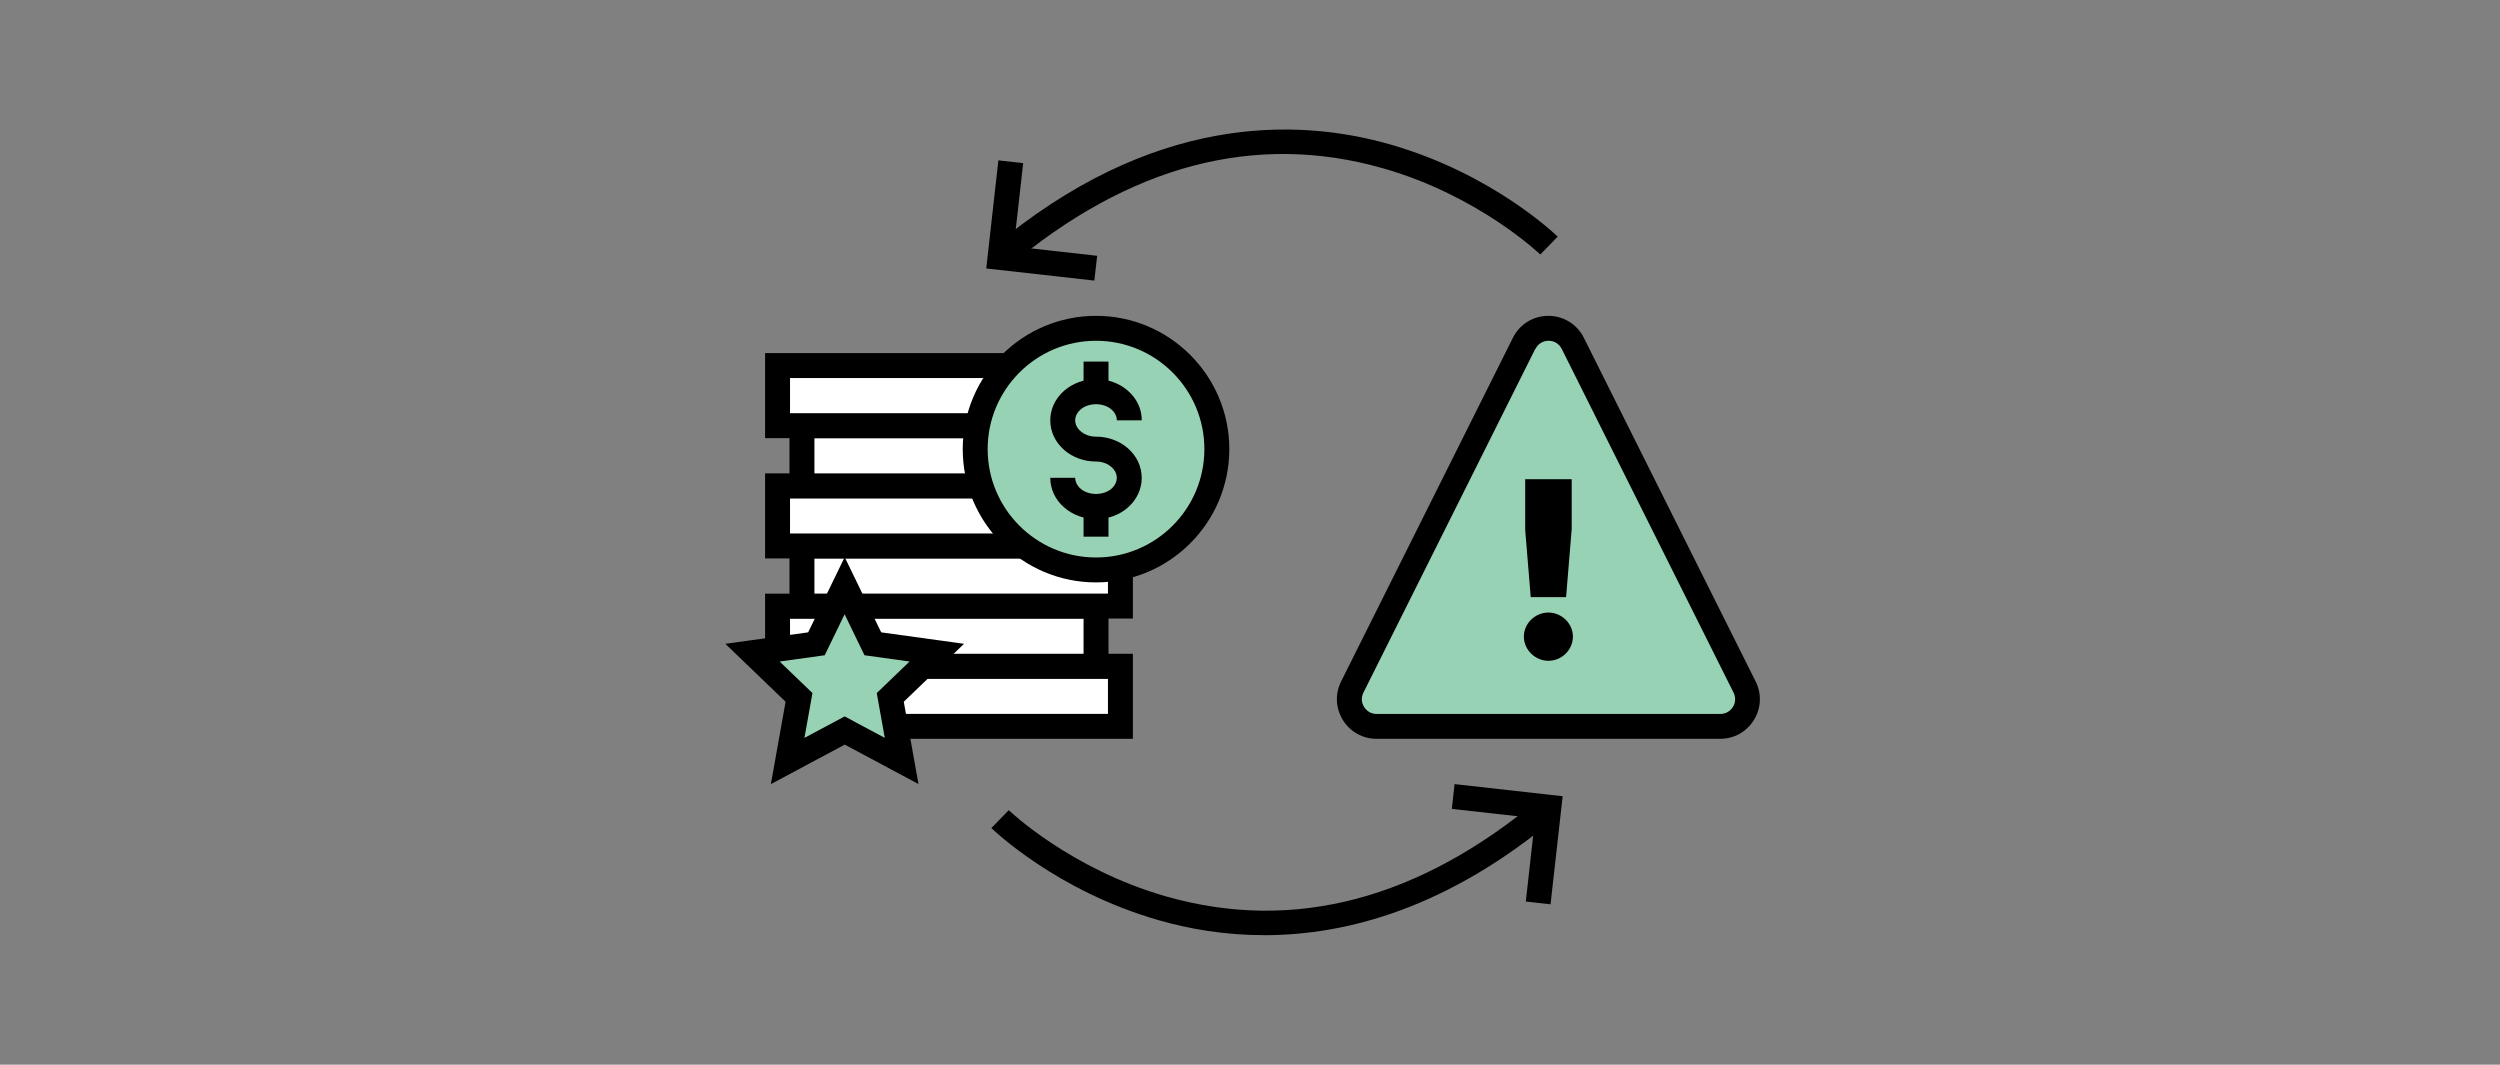 <?xml version="1.0" encoding="UTF-8"?><svg id="Layer_2" xmlns="http://www.w3.org/2000/svg" viewBox="0 0 371 158"><rect x="0" y="0" width="371" height="158" fill="#808080" stroke="none"/><defs><style>.cls-1{fill:#98d2b5;}.cls-1,.cls-2,.cls-3{stroke-width:0px;}.cls-3{fill:#fff;}</style></defs><path class="cls-2" d="m187.62,138.78c-5.92,0-11.23-.94-15.73-2.24-15.06-4.33-24.38-13.28-24.77-13.66l2.58-2.65c.09.09,9.15,8.75,23.36,12.8,18.94,5.4,37.65.46,55.6-14.67l2.38,2.83c-16.01,13.49-31.06,17.59-43.42,17.59Z"/><polygon class="cls-2" points="230.1 134.2 226.43 133.79 227.81 121.42 215.45 120.04 215.86 116.36 231.9 118.16 230.1 134.2"/><path class="cls-2" d="m149.61,39.64l-2.38-2.83c23.67-19.95,45.24-19.36,59.16-15.35,15.06,4.33,24.38,13.28,24.77,13.66l-2.58,2.65c-.09-.09-9.15-8.75-23.36-12.8-18.94-5.4-37.65-.46-55.6,14.67Z"/><polygon class="cls-2" points="162.4 41.64 146.36 39.84 148.16 23.8 151.84 24.21 150.45 36.58 162.82 37.96 162.4 41.64"/><rect class="cls-3" x="119" y="98.87" width="47.26" height="8.92"/><path class="cls-2" d="m168.12,109.64h-50.96v-12.62h50.96v12.62Zm-47.26-3.7h43.56v-5.22h-43.56v5.22Z"/><rect class="cls-3" x="115.39" y="89.94" width="47.26" height="8.92"/><path class="cls-2" d="m164.5,100.72h-50.96v-12.62h50.96v12.62Zm-47.26-3.7h43.56v-5.22h-43.56v5.22Z"/><rect class="cls-3" x="119" y="81.02" width="47.26" height="8.92"/><path class="cls-2" d="m168.12,91.79h-50.96v-12.62h50.96v12.62Zm-47.26-3.7h43.56v-5.22h-43.56v5.22Z"/><rect class="cls-3" x="115.39" y="72.1" width="47.26" height="8.92"/><path class="cls-2" d="m164.5,82.87h-50.96v-12.62h50.96v12.62Zm-47.26-3.7h43.56v-5.22h-43.56v5.22Z"/><rect class="cls-3" x="119" y="63.17" width="47.26" height="8.92"/><path class="cls-2" d="m168.12,73.95h-50.96v-12.62h50.96v12.62Zm-47.26-3.7h43.56v-5.22h-43.56v5.22Z"/><rect class="cls-3" x="115.39" y="54.25" width="47.26" height="8.92"/><path class="cls-2" d="m164.5,65.02h-50.96v-12.62h50.96v12.62Zm-47.26-3.7h43.56v-5.22h-43.56v5.22Z"/><circle class="cls-1" cx="162.65" cy="66.65" r="17.93"/><path class="cls-2" d="m162.65,86.43c-10.91,0-19.78-8.87-19.78-19.78s8.87-19.78,19.78-19.78,19.78,8.87,19.78,19.78-8.87,19.78-19.78,19.78Zm0-35.86c-8.87,0-16.08,7.21-16.08,16.08s7.21,16.08,16.08,16.08,16.08-7.21,16.08-16.08-7.21-16.08-16.08-16.08Z"/><path class="cls-2" d="m162.65,77.03c-1.76,0-3.43-.6-4.7-1.7-1.35-1.16-2.09-2.73-2.09-4.42h3.7c0,.59.29,1.17.81,1.62,1.19,1.03,3.37,1.03,4.56,0,.52-.45.8-1.02.8-1.62s-.29-1.17-.81-1.62c-.6-.52-1.41-.8-2.28-.8-1.76,0-3.43-.6-4.7-1.7-1.34-1.16-2.08-2.73-2.08-4.41s.74-3.25,2.09-4.42c1.27-1.09,2.94-1.7,4.7-1.7s3.43.6,4.7,1.7c1.35,1.16,2.09,2.73,2.09,4.42h-3.7c0-.59-.29-1.17-.81-1.62-1.19-1.03-3.37-1.03-4.56,0-.52.45-.81,1.02-.81,1.62s.29,1.17.81,1.62c.6.52,1.41.8,2.28.8,1.76,0,3.43.6,4.7,1.7,1.34,1.16,2.08,2.73,2.08,4.42s-.74,3.25-2.08,4.42c-1.27,1.1-2.94,1.7-4.7,1.7Z"/><rect class="cls-2" x="160.8" y="53.66" width="3.7" height="4.46"/><rect class="cls-2" x="160.8" y="75.18" width="3.7" height="4.46"/><polygon class="cls-1" points="120.06 111.23 116.89 112.92 118.58 103.49 111.67 96.85 121.16 95.53 125.35 86.91 129.53 95.53 139.02 96.85 132.12 103.49 133.8 112.92 125.35 108.41 123.96 109.15 120.06 111.23"/><path class="cls-2" d="m114.4,116.35l2.18-12.21-8.94-8.6,12.29-1.7,5.42-11.16,5.42,11.16,12.29,1.7-8.94,8.6,2.18,12.21-10.94-5.85-10.94,5.85Zm10.94-10.04l5.96,3.19-1.19-6.65,4.87-4.68-6.69-.93-2.95-6.08-2.95,6.08-6.69.93,4.87,4.68-1.19,6.65,5.96-3.18Z"/><path class="cls-1" d="m226.18,50.95l-25.5,51.01c-1.34,2.68.61,5.83,3.61,5.83h51.01c3,0,4.95-3.15,3.61-5.83l-25.5-51.01c-1.49-2.97-5.73-2.97-7.21,0Z"/><path class="cls-2" d="m255.29,109.64h-51.01c-2.05,0-3.92-1.04-5-2.79-1.08-1.75-1.18-3.89-.26-5.72l25.5-51.01c1-2.01,3.02-3.25,5.26-3.25s4.26,1.25,5.26,3.25l25.5,51.01c.92,1.84.82,3.98-.26,5.72-1.08,1.75-2.95,2.79-5,2.79Zm-27.46-57.86l-25.5,51.01c-.35.69-.31,1.47.1,2.12s1.08,1.04,1.86,1.04h51.01c.77,0,1.45-.38,1.86-1.04s.44-1.43.1-2.12l-25.5-51.01c-.38-.75-1.11-1.21-1.95-1.21s-1.57.45-1.95,1.21h0Z"/><path class="cls-2" d="m233.42,94.46c0,1.99-1.65,3.6-3.64,3.6s-3.64-1.65-3.64-3.6,1.69-3.56,3.64-3.56,3.64,1.61,3.64,3.56Zm-.19-15.82l-.82,9.97h-5.25l-.82-9.97v-7.53h6.9v7.53Z"/></svg>